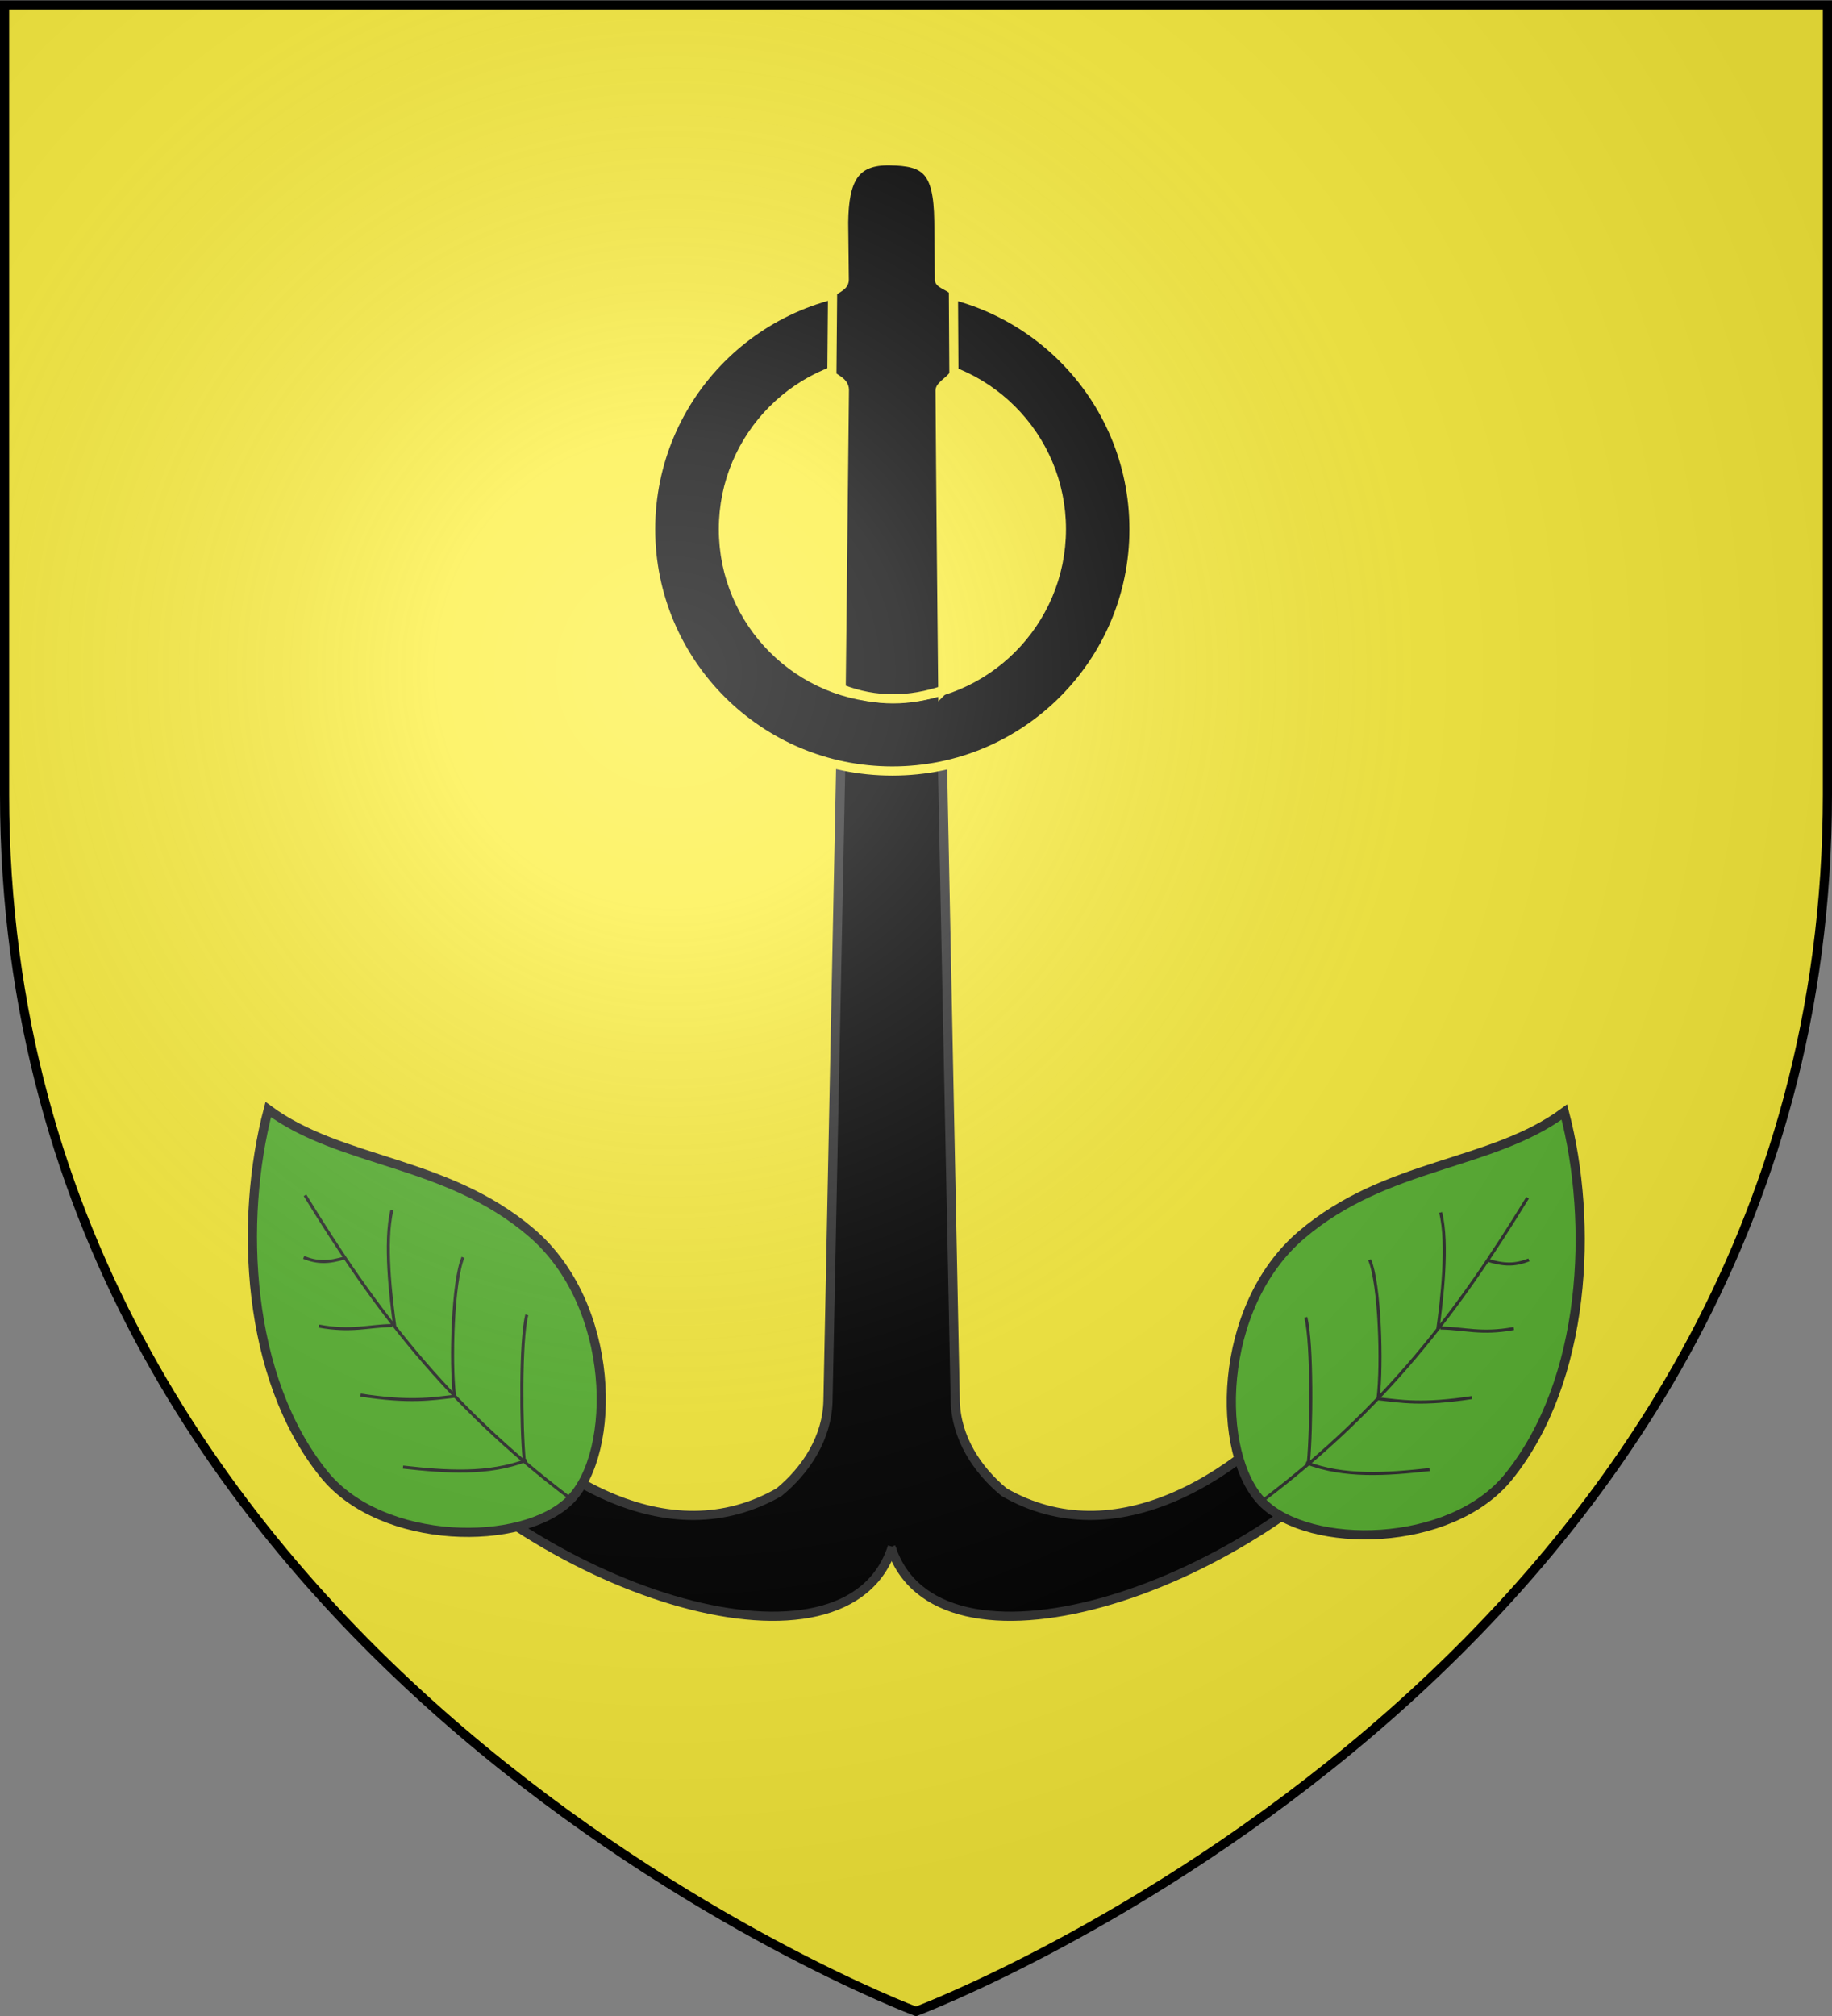 <?xml version="1.0" encoding="UTF-8" standalone="no"?>
<svg
   xmlns:dc="http://purl.org/dc/elements/1.1/"
   xmlns:cc="http://creativecommons.org/ns#"
   xmlns:rdf="http://www.w3.org/1999/02/22-rdf-syntax-ns#"
   xmlns:svg="http://www.w3.org/2000/svg"
   xmlns="http://www.w3.org/2000/svg"
   xmlns:xlink="http://www.w3.org/1999/xlink"
   xmlns:sodipodi="http://sodipodi.sourceforge.net/DTD/sodipodi-0.dtd"
   xmlns:inkscape="http://www.inkscape.org/namespaces/inkscape"
   width="600"
   height="660"
   viewBox="-300 -300 600 660"
   id="svg2"
   version="1.1"
   inkscape:version="0.48.4 r9939"
   sodipodi:docname="Blason_ville_fr_Forstfeld (Bas-Rhin).svg">
  <rect x="-300" y="-300" width="600" height="660" fill="#808080" stroke="none"/>
  <sodipodi:namedview
     pagecolor="#ffffff"
     bordercolor="#666666"
     borderopacity="1"
     objecttolerance="10"
     gridtolerance="10"
     guidetolerance="10"
     inkscape:pageopacity="0"
     inkscape:pageshadow="2"
     inkscape:window-width="1360"
     inkscape:window-height="736"
     id="namedview27"
     showgrid="false"
     inkscape:snap-grids="true"
     inkscape:zoom="0.74545455"
     inkscape:cx="300"
     inkscape:cy="330"
     inkscape:window-x="1436"
     inkscape:window-y="-4"
     inkscape:window-maximized="1"
     inkscape:current-layer="layer1" />
  <defs
     id="defs4">
    <radialGradient
       id="Gradient1"
       gradientUnits="userSpaceOnUse"
       cx="-80"
       cy="-80"
       r="405">
      <stop
         style="stop-color:#fff;stop-opacity:0.31"
         offset="0"
         id="stop7" />
      <stop
         style="stop-color:#fff;stop-opacity:0.25"
         offset="0.19"
         id="stop9" />
      <stop
         style="stop-color:#6b6b6b;stop-opacity:0.125"
         offset="0.6"
         id="stop11" />
      <stop
         style="stop-color:#000;stop-opacity:0.125"
         offset="1"
         id="stop13" />
    </radialGradient>
    <clipPath
       id="shield_cut">
      <path
         id="shield"
         d="M-298.5,-298.5 h597 v258.5 C 298.5,246.2 0,358.39 0,358.39 0,358.39 -298.5,246.2 -298.5,-40z" />
    </clipPath>
  </defs>
  <g
     id="layer4"
     inkscape:label="Fond écu"
     inkscape:groupmode="layer"
     sodipodi:insensitive="true">
    <use
       xlink:href="#shield"
       id="use18"
       style="fill:#fcef3c"
       x="0"
       y="0"
       width="600"
       height="660" />
  </g>
  <g
     id="layer3"
     inkscape:label="Meubles"
     inkscape:groupmode="layer"
     sodipodi:insensitive="true">
    <g
       transform="matrix(0.892,0,0,0.892,-274.917,-315.021)"
       style="display:inline"
       id="g3854">
      <use
         height="660"
         width="600"
         transform="matrix(-1,0,0,1,598.495,0)"
         id="use3039"
         xlink:href="#path3031"
         y="0"
         x="0" />
      <path
         sodipodi:nodetypes="ccscccc"
         inkscape:connector-curvature="0"
         id="path3031"
         d="m 299.507,291.515 -18.777,-1.953 -4.841,241.314 c -0.273,13.598 -8.014,25.446 -17.951,33.617 -40.175,23.12 -87.187,-3.404 -121.827,-47.463 l -21.299,19.589 c 57.024,66.47 168.007,100.019 184.722,47.898"
         style="fill:#000000;stroke:#313131;stroke-width:3.364;stroke-miterlimit:4;stroke-opacity:1;stroke-dasharray:none" />
      <path
         inkscape:connector-curvature="0"
         id="path3016"
         d="m 299.507,122.332 c -48.985,2e-5 -88.741,39.756 -88.741,88.741 3e-5,48.985 39.756,88.741 88.741,88.741 48.985,-4e-5 88.741,-39.756 88.741,-88.741 0,-48.985 -39.756,-88.741 -88.741,-88.741 z"
         style="fill:#000000;fill-opacity:1;fill-rule:evenodd;stroke:#fcef3c;stroke-width:3.364;stroke-miterlimit:4;stroke-opacity:1;stroke-dasharray:none" />
      <path
         inkscape:connector-curvature="0"
         id="path9478"
         d="m 299.5,149.047 c 34.251,-1e-5 62.092,27.768 62.092,62.019 6e-5,34.251 -27.841,62.092 -62.092,62.092 -34.251,2e-5 -62.019,-27.841 -62.019,-62.092 -1e-5,-34.251 27.768,-62.019 62.019,-62.019 z"
         style="fill:#fcef3c;fill-opacity:1;fill-rule:evenodd;stroke:#fcef3c;stroke-width:3.364;stroke-miterlimit:4;stroke-opacity:1;stroke-dasharray:none" />
      <path
         sodipodi:nodetypes="ccsccczcsscccc"
         inkscape:connector-curvature="0"
         id="path11290"
         d="m 318.03,270.219 c -0.391,-40.27 -0.723,-71.007 -0.982,-110.123 -0.013,-1.919 5.081,-4.384 5.069,-6.293 -0.065,-10.104 -0.125,-20.068 -0.18,-29.844 -0.009,-1.654 -5.125,-2.752 -5.134,-4.395 L 316.59,97.922 C 316.342,78.97 311.448,76.062 298.58,75.842 285.712,75.621 281.805,82.486 281.63,98.581 l 0.232,20.981 c 0.031,2.819 -4.275,3.405 -4.288,4.947 l -0.259,29.863 c -0.011,1.262 4.601,2.208 4.598,5.562 l -1.183,109.719 c 12.962,5.08 25.467,4.521 37.3,0.564 z"
         style="fill:#000000;fill-opacity:1;fill-rule:evenodd;stroke:#fcef3c;stroke-width:3.364;stroke-miterlimit:4;stroke-opacity:1;stroke-dasharray:none" />
      <g
         transform="matrix(0.858,-0.189,0.189,0.858,-58.558,148.132)"
         id="g3828">
        <path
           style="color:#000000;fill:#5ab532;stroke:#313131;stroke-width:3.829;stroke-linecap:butt;stroke-linejoin:miter;stroke-miterlimit:4;stroke-opacity:1;stroke-dasharray:none;stroke-dashoffset:0;marker:none;visibility:visible;display:inline;overflow:visible;enable-background:accumulate"
           d="m 163.916,524.643 c 23.422,-15.207 36.275,-75.415 8.04,-112.649 -28.236,-37.234 -71.243,-45.053 -96.211,-73.696 -21.88,42.685 -33.167,107.435 -9.998,153.824 17.214,34.466 74.747,47.728 98.169,32.522 z"
           id="path3041"
           inkscape:connector-curvature="0"
           sodipodi:nodetypes="zzcsz" />
        <path
           inkscape:connector-curvature="0"
           id="path3825"
           style="color:#000000;fill:none;stroke:#313131;stroke-width:1.276;stroke-linecap:butt;stroke-linejoin:miter;stroke-miterlimit:4;stroke-opacity:1;stroke-dasharray:none;stroke-dashoffset:0;marker:none;visibility:visible;display:inline;overflow:visible;enable-background:accumulate"
           d="m 94.149,405.638 c -7.696,0.633 -12.096,-0.378 -17.234,-3.83 m 30,35.745 c -9.932,-2.051 -17.059,-0.943 -30,-6.383 m 49.149,40.851 c -9.855,-1.038 -18.596,-1.333 -38.298,-8.936 m 61.915,41.489 c -17.021,2.588 -34.043,-2.518 -51.064,-8.298 m 9.255,-57.766 c 0.903,-12.045 3.313,-36.106 9.355,-48.118 m 8.836,81.309 c 1.288,-13.818 9.564,-46.826 15.893,-55.604 m 6.766,88.157 c 1.653,-13.643 9.031,-48.73 14.088,-58.969 m 0.685,78.143 c -41.524,-48.745 -62.395,-94.518 -80.449,-146.874" />
      </g>
      <use
         height="660"
         width="600"
         transform="matrix(-1,0,0,1,616.626,0.903)"
         id="use3834"
         xlink:href="#g3828"
         y="0"
         x="0" />
    </g>
  </g>
  <g
     id="layer2"
     inkscape:label="Reflet final"
     inkscape:groupmode="layer"
     sodipodi:insensitive="true">
    <use
       xlink:href="#shield"
       id="use22"
       style="fill:url(#Gradient1)"
       x="0"
       y="0"
       width="600"
       height="660" />
  </g>
  <g
     id="layer1"
     inkscape:label="Contour final"
     inkscape:groupmode="layer"
     sodipodi:insensitive="true">
    <path
       d="m -298.5,-298.39 h 597 v 258.5 C 298.5,246.31 0,358.5 0,358.5 c 0,0 -298.5,-112.19 -298.5,-398.39 z"
       id="use25"
       inkscape:connector-curvature="0"
       style="fill:none;stroke:#000000;stroke-width:3" />
  </g>
</svg>
